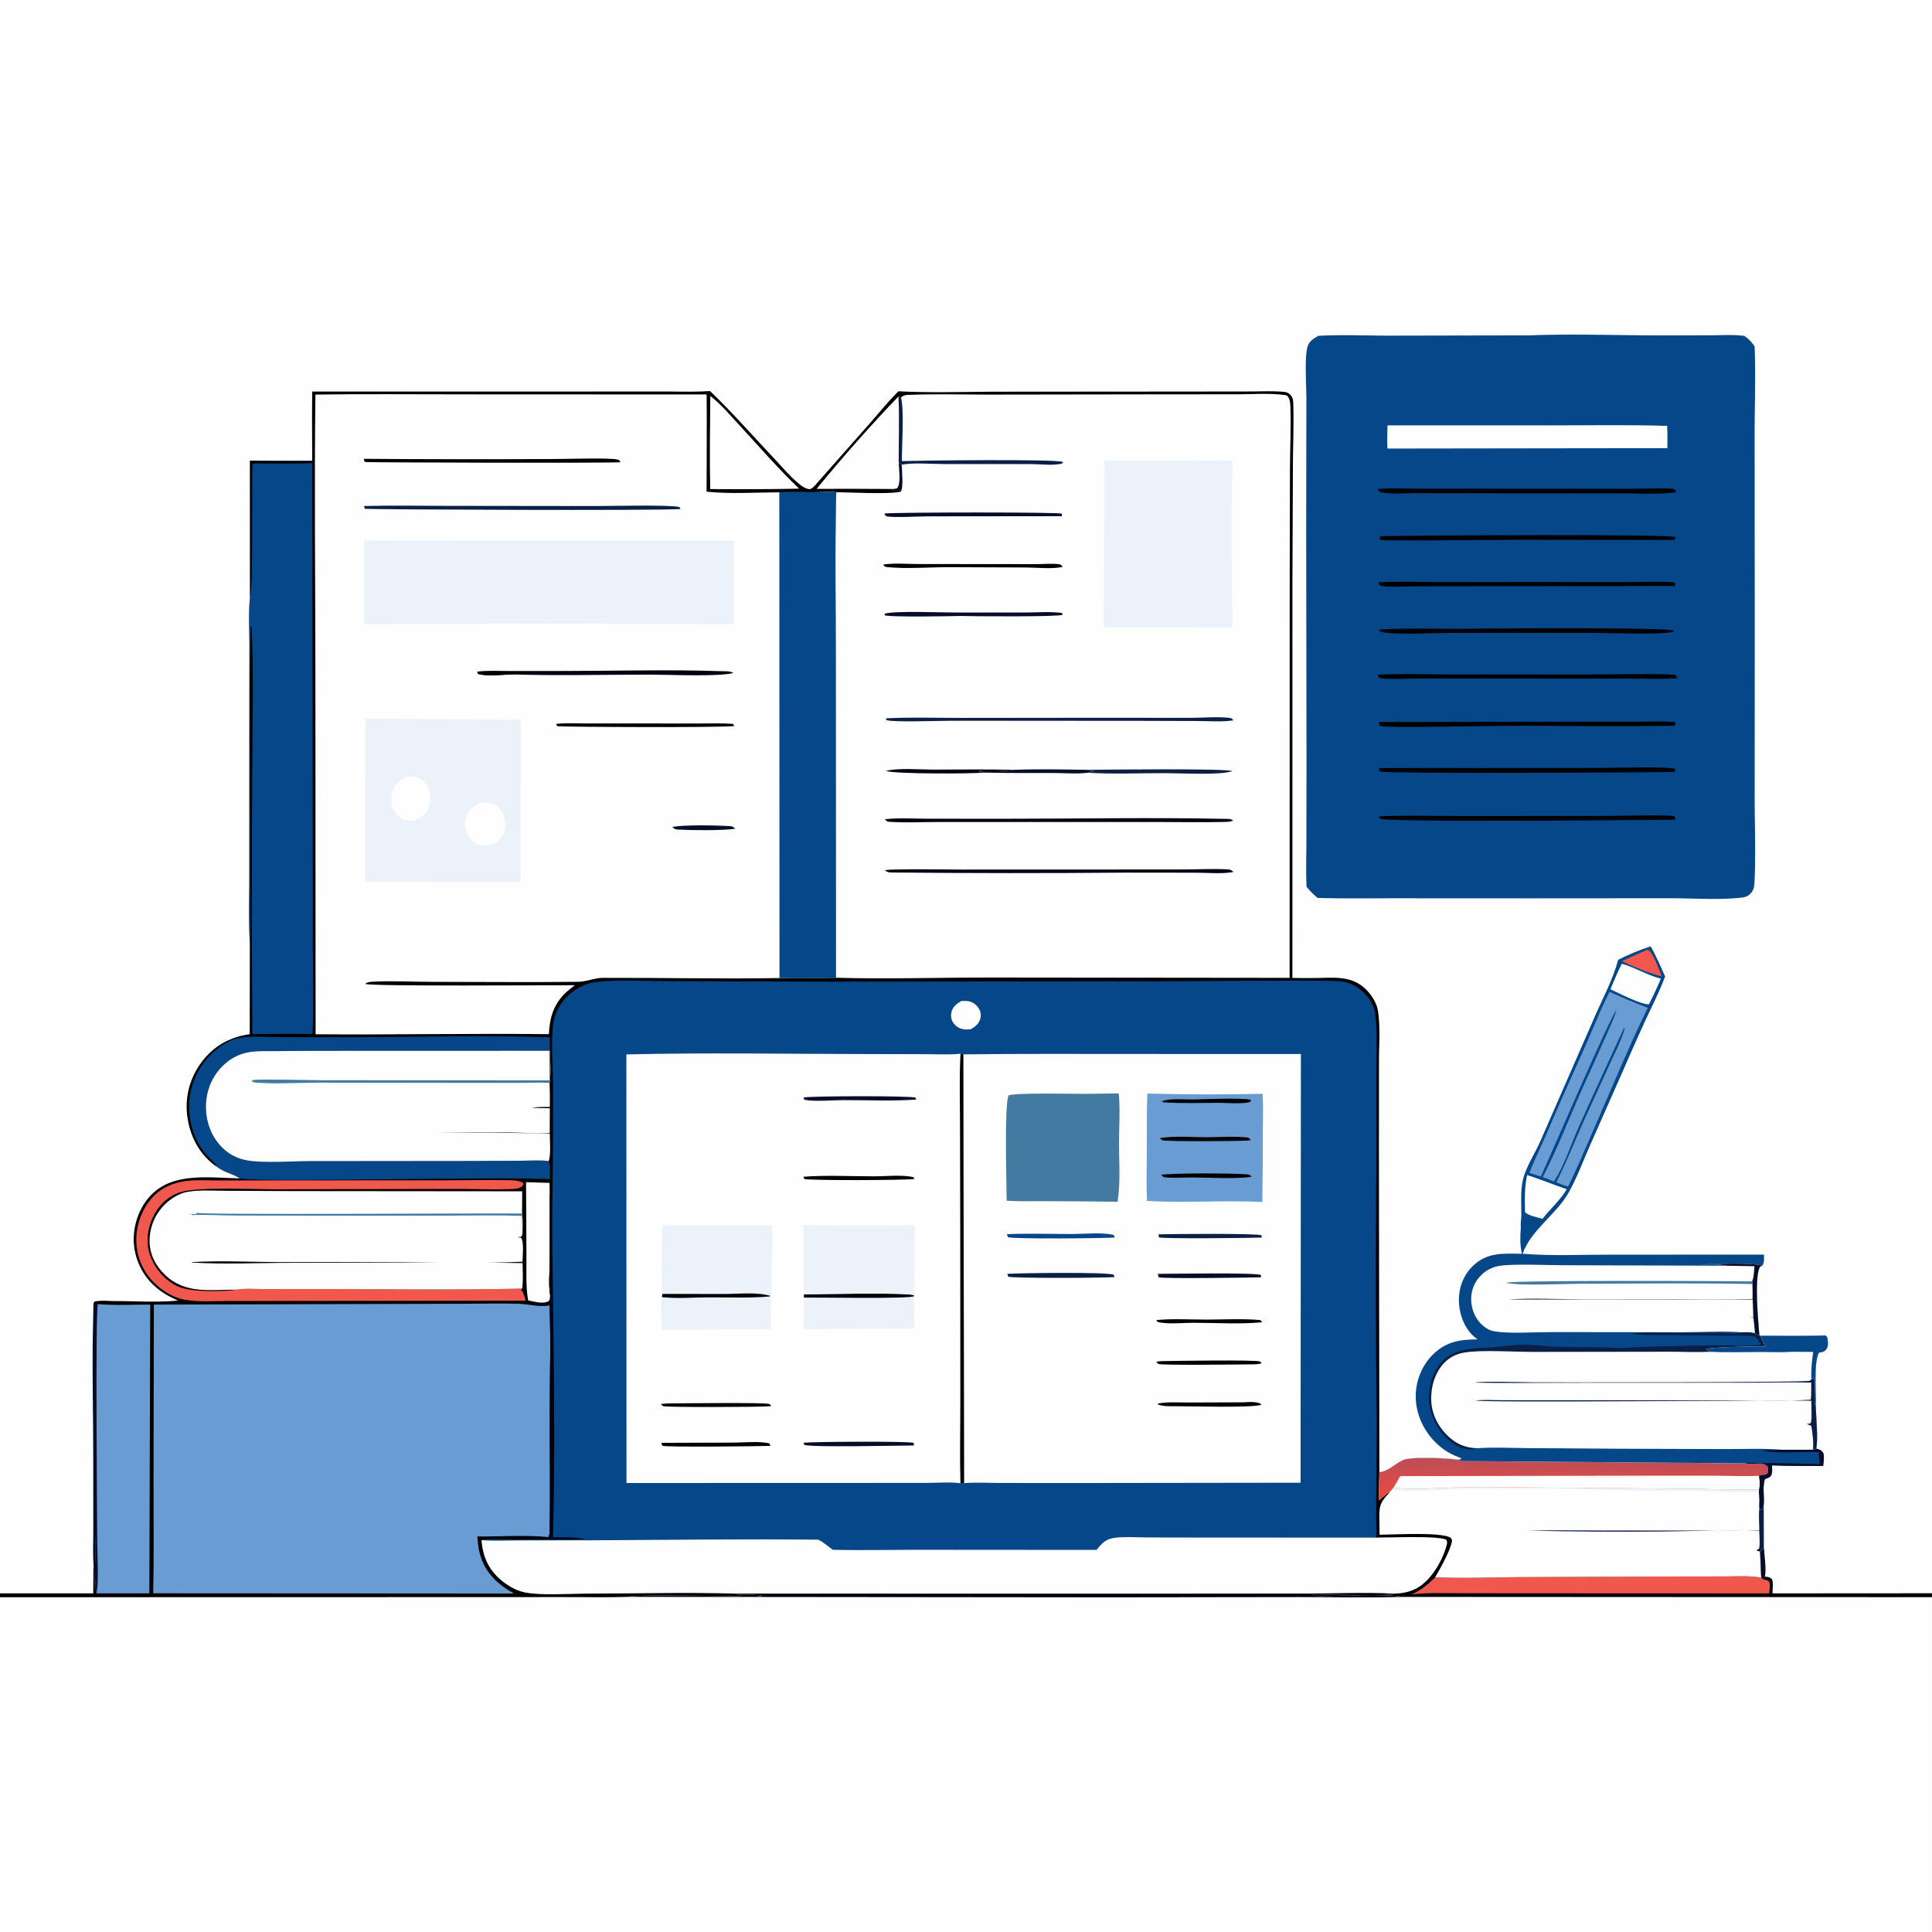 <svg xmlns="http://www.w3.org/2000/svg" width="1024" height="1024"><path fill="#000002" d="M0 0h1024v1024H0V0Z"/><path fill="#FEFEFE" d="m278.821 626.586 12.454.361.059 6.095-.001 36.021c-.008 5.401-.615 11.477.166 16.788.02 1.315.139 2.464-.49 3.668-3.028 1.881-7.746.332-11.095-.259-1.3-7.525-.834-15.868-.892-23.51l-.201-39.164Zm197.407-416.49c.54 11.729.024 23.57.123 35.318l1.58.867c.1 3.743 1.1 11-.369 14.268l-.894-.903c-1.514.049-3.203.35-4.54-.472q-19.654-.141-39.309-.068c13.484-16.486 28.663-33.679 43.409-49.01Z"/><path fill="#070C28" d="m476.351 245.414 1.58.867c.1 3.743 1.1 11-.369 14.268l-.894-.903c-1.514.049-3.203.35-4.54-.472 1.269.001 2.211.037 3.417-.423 2.09-2.922.872-9.818.806-13.337Z"/><path fill="#FEFEFE" d="M376.473 209.868c5.688 4.374 10.881 10.588 15.768 15.874 10.242 11.078 20.404 22.888 31.336 33.258q-23.566.459-47.135.215c-.403-16.417-.092-32.923.031-49.347Z"/><path fill="#F0584D" d="M760.669 835.984c14.703.694 29.684.01 44.417-.069l83.902-.348 25.36-.033c6.212-.023 12.994-.468 19.124.634l1.032.969c1.27.168 2.066.163 3.061 1.045.88 1.839.302 4.368.113 6.357l-124.749-.049-39.466-.034c-8.331-.004-16.891-.398-25.164.624 4.912-2.363 8.551-5.228 12.37-9.096ZM278.642 689.407l-125.188.121-33.043.024c-7.455.02-15.44.649-22.773-.734-6.24-1.177-11.714-4.753-16.172-9.189q-.55-.554-1.073-1.135-.523-.581-1.017-1.187-.494-.606-.957-1.236-.463-.629-.895-1.281-.431-.651-.83-1.323-.4-.672-.765-1.363-.366-.691-.697-1.399-.33-.708-.626-1.431-.296-.724-.556-1.461-.26-.737-.483-1.486-.223-.749-.41-1.508-.186-.759-.334-1.527-.149-.767-.26-1.541-.11-.773-.182-1.552-.073-.778-.106-1.559-.034-.78-.03-1.562c-.014-8.466 3.5-17.518 9.581-23.472 4.373-4.281 9.913-6.599 15.897-7.514 6.199-.948 13.12-.386 19.407-.412l38.673-.072 77.082-.007c12.62-.006 25.298-.33 37.91-.066 2.095.044 3.945.325 5.912 1.052l.673.738c-.278 1.163-.373 1.389-1.512 2.019-1.441.797-3.781.833-5.381.891-10.249.368-20.719-.182-31.003-.097l-95.484.208c-10.501-.027-39.859-1.423-48.83 1.664-6.601 2.271-11.498 7.29-14.346 13.59-2.895 6.405-3.575 13.691-1.037 20.332 2.648 6.929 8.11 13.24 15.021 16.127 6.867 2.867 23.445 2.635 30.862 1.472 4.487-.766 9.949-.274 14.511-.276l28.709-.029c35.912.035 71.963.556 107.861-.226l-.763.708.674.372c.884 1.773 1.51 3.401 1.98 5.327Z"/><path fill="#064789" d="M114.833 618.309c-.545-1.788-3.011-3.613-4.346-5.015-7.293-7.655-10.514-17.929-10.217-28.428.288-10.202 5.207-20.197 12.67-27.118 3.581-3.32 9.093-6.848 13.975-7.641 7.121-1.157 14.808-.46 22.015-.399l32.381.049c36.6-.019 73.467-1.189 110.034.038l.143 7.18-.42-.048-110.289.036q-16.906-.035-33.812.144c-4.871.072-10.146-.236-14.935.556-5.428.898-10.215 3.503-14.091 7.372-5.832 5.821-8.793 13.492-8.787 21.673.005 7.895 2.827 15.709 8.439 21.348q.664.68 1.38 1.305.716.625 1.478 1.193.762.567 1.567 1.073.804.506 1.646.947.842.441 1.715.815.874.374 1.774.679.901.304 1.822.537.921.233 1.858.393c8.993 1.623 23.569.423 33.064.426l86.261-.086 26.322-.134c4.683-.022 9.796-.437 14.417.193.031.201.051.404.093.602.049.231.124.455.181.684.599 2.421.238 5.829.241 8.366-17.547-1.658-160.172 1.826-164.326-.506-3.936-2.498-8.448-3.176-12.253-6.234Z"/><path fill="#689CD3" d="M49.562 691.015c.777.005 1.617-.118 2.337.195 9.13.75 18.558.271 27.727.238l-.47 153.072-27.985-.013c-1.014-4.54-.245-23.332-.45-29.672-.886 9.197.852 18.91-.57 28.01-.042-4.413.34-9.31-.588-13.627-.456-6.025-.122-12.318-.13-18.377l-.035-35.717c-.024-27.964-.764-56.165.163-84.109Z"/><path fill="#070C28" d="M49.562 691.015c.777.005 1.617-.118 2.337.195-1.425 4.028-.391 112.129-.376 125.941.006 6.196.92 21.97-.352 27.356-1.014-4.54-.245-23.332-.45-29.672-.886 9.197.852 18.91-.57 28.01-.042-4.413.34-9.31-.588-13.627-.456-6.025-.122-12.318-.13-18.377l-.035-35.717c-.024-27.964-.764-56.165.163-84.109Z"/><path fill="#064789" d="M133.85 245.639c10.536-.025 21.117.157 31.647-.143l.215 172.751.086 82.886c-.006 15.583.51 31.339-.153 46.898q-15.951-.094-31.902.048-.474-68.865-.063-137.729c.067-26.015.886-52.344-.352-78.316l-.928-.161c.338-.9.082-.653.465-.961-.79 39.526-.262 79.159-.27 118.697l.042 32.475c.007 5.785.373 11.866-.224 17.603-.82-11.976-.295-24.381-.315-36.405l.026-69.143.045-51.223c.012-8.534-.594-17.606.293-26.069 1.967-4.846.763-61.778 1.388-71.208Z"/><path fill="#FEFEFE" d="M125.67 683.531c-13.657-.018-27.377 2.597-38.178-7.787-4.927-4.737-8.152-10.755-8.21-17.715q-.008-.685.018-1.37.026-.684.087-1.367.06-.682.155-1.36.095-.679.224-1.352.13-.673.292-1.338.163-.665.359-1.322.196-.656.425-1.302.229-.646.49-1.279.261-.633.554-1.253.293-.619.617-1.223.323-.604.677-1.191.353-.586.736-1.155.383-.568.794-1.116.41-.548.849-1.075.438-.527.901-1.031.464-.504.953-.984c3.11-3.042 7.41-5.773 11.743-6.566 6.496-1.19 13.852-.615 20.463-.596l35.717.152 121.429.108q.027 5.904-.084 11.807c.487 2.922.442 5.854.23 8.8-.036 1.444.214 2.343-.674 3.535l-1.988.184 1.986.342c1.581 2.458.746 9.537.7 12.653-21.277 1.028-42.81.35-64.112.187l-65.779.01c-15.312-.071-30.993-.889-46.258.067l.816-.073.167.258c17.297 1.037 35.142.134 52.493.143 40.885.022 81.854-.507 122.731.126.025 4.445.369 9.152-.242 13.552-35.898.782-71.949.261-107.861.226l-28.709.029c-4.562.002-10.024-.49-14.511.276Z"/><path fill="#427AA1" d="M276.636 644.427c-12.661-.436-25.392-.172-38.059-.14l-59.101.051-54.142-.093c-7.606-.018-15.469-.534-23.031-.228-.189.008-.377.024-.565.036l-.311-.599-.899.245.007-.379c1.124.259 2.275.224 3.424.26l.288-.767c2.426 1.193 152.855.147 172.434.403.487 2.922.442 5.854.23 8.8-.241-2.498-.197-5.077-.275-7.589Z"/><path fill="#FEFEFE" d="M290.897 615.397c-4.621-.63-9.734-.215-14.417-.193l-26.322.134-86.261.086c-9.495-.003-24.071 1.197-33.064-.426q-.937-.16-1.858-.393t-1.822-.537q-.9-.305-1.774-.679-.873-.374-1.715-.815-.842-.441-1.646-.947-.805-.506-1.567-1.073-.762-.568-1.478-1.193-.716-.625-1.38-1.305c-5.612-5.639-8.434-13.453-8.439-21.348-.006-8.181 2.955-15.852 8.787-21.673 3.876-3.869 8.663-6.474 14.091-7.372 4.789-.792 10.064-.484 14.935-.556q16.906-.179 33.812-.144l110.289-.036.42.048c.07 5.477.658 11.597-.194 17.003q.227 6.364.135 12.731c-3.24.014-6.484-.06-9.698.418q4.842.227 9.689.265l-.055 13.152c-7.137.312-14.231-.218-21.365-.299q-19.376-.098-38.752.033c20.009.094 40.156.048 60.148.55.016 4.557.655 10.166-.499 14.569Z"/><path fill="#427AA1" d="m291.068 556.927.42.048c.07 5.477.658 11.597-.194 17.003-4.421-.341-9.064-.047-13.504-.04l-25.256.003-84.184-.113c-8.109-.028-28.025 1.001-34.52-.35l-.289-.575c.174-.141.305-.362.52-.422 2.399-.672 31.454.055 35.993.063l121.198.05-.184-15.667Z"/><path fill="#FEFEFE" d="M731.091 780.291c4.622-.441 8.511-4.651 12.652-6.503 4.045-1.808 24.117-1.005 29.1-.084 1.539.991 4.142.677 5.924.708l146.387 1.17c.261.051.522.106.784.151 3.511.599 8.587-1.379 11.042 1.59.268 1.457.262 2.226-.092 3.664-1.493 1.276-2.782.41-4.507 1.164.318 2.509.518 4.724.083 7.246l-.204 1.25c.461 2.82.299 5.694.265 8.543.48.365.988.695 1.485 1.035.429-1.025.605-1.946.816-3.027l.114 23.224-2.064 2.04.596 13.706c-6.13-1.102-12.912-.657-19.124-.634l-25.36.033-83.902.348c-14.733.079-29.714.763-44.417.069 2.393-4.052 8.402-14.796 8.871-19.123.116-1.067-.195-1.113-.792-1.93-5.57-3.018-30.116-1.521-37.558-1.488q.009-3.506-.097-7.01c-.155-7.482-.11-9.645 5.18-15.163l-.373-.272q-2.514 2.076-4.997 4.189-.081-7.45.188-14.896Z"/><path fill="#0B1F46" d="M932.525 799.19c.48.365.988.695 1.485 1.035.429-1.025.605-1.946.816-3.027l.114 23.224-2.064 2.04c-.757-.535-1.242-.156-1.939-.768l1.475-.945c.472-2.926.1-6.364.037-9.35-16.733-.646-33.767.144-50.52.316q-36.141.352-72.274-.47c13.943-.318 27.947-.052 41.897-.05h80.904c.047-3.972-.461-8.067.069-12.005Z"/><path fill="#EBF2FA" d="M738.63 788.399c9.908 1.372 20.81.361 30.794.033q14.133-.429 28.271-.174l94.853.782c13.351.077 26.555.723 39.916.357l-.204 1.25c-11.736.65-23.073-.359-34.76-.535-10.231-.154-20.468.004-30.698-.163-15.202-.248-30.386-.883-45.593-.937-15.036-.055-30.192-.35-45.216.095-12.581.372-25.886 1.901-38.421.527l1.058-1.235Z"/><defs><linearGradient id="a" x1="833.674" x2="833.789" y1="793.623" y2="774.923" gradientUnits="userSpaceOnUse"><stop offset="0" stop-color="#ED4840"/><stop offset="1" stop-color="#BF4E55"/></linearGradient></defs><path fill="url(#a)" d="M731.091 780.291c4.622-.441 8.511-4.651 12.652-6.503 4.045-1.808 24.117-1.005 29.1-.084 1.539.991 4.142.677 5.924.708l146.387 1.17c.261.051.522.106.784.151 3.511.599 8.587-1.379 11.042 1.59.268 1.457.262 2.226-.092 3.664-1.493 1.276-2.782.41-4.507 1.164.318 2.509.518 4.724.083 7.246-13.361.366-26.565-.28-39.916-.357l-94.853-.782q-14.138-.256-28.271.174c-9.984.328-20.886 1.339-30.794-.033l-1.058 1.235-1.299 1.636-.373-.272q-2.514 2.076-4.997 4.189-.081-7.45.188-14.896Z"/><path fill="#FEFEFE" d="m742.184 782.371 133.292-.237 35.558.027c7.062.041 14.302.438 21.347-.01.318 2.509.518 4.724.083 7.246-13.361.366-26.565-.28-39.916-.357l-94.853-.782q-14.138-.256-28.271.174c-9.984.328-20.886 1.339-30.794-.033l3.554-6.028Z"/><path fill="#689CD3" d="m81.547 691.462 166.971-.461c8.791-.013 17.635-.244 26.42.026 5.309.163 11.124 1.928 16.314.853.805 18.276.146 36.835.112 55.139-.04 21.822.411 43.787-.12 65.588-.02.832-.172 1.368-.55 2.103-11.197-1.204-26.072-.29-37.724-.329.294 3.093.529 6.228 1.36 9.231 2.765 9.987 9.307 16.024 18.049 20.99l-191.175-.109c.402-19.532.168-39.106.178-58.644l.165-94.387Z"/><path fill="#FEFEFE" d="M477.542 210.624c1.545-1.237 2.396-1.273 4.356-1.348 14.287-.551 28.763-.12 43.072-.137l82.183-.122 48.822-.043c7.919 0 16.493-.658 24.352.32.9.112 1.864.171 2.386.982 1.128 1.751 1.186 4.073 1.246 6.101.317 10.678-.2 21.511-.26 32.204l-.138 63.315-.041 206.387-158.441-.172c-27.264-.022-54.756.897-81.993.116l-.091-164.148c.021-31.028-.571-62.192.212-93.205 7.151.065 28.651 1.234 34.355-.325 1.469-3.268.469-10.525.369-14.268l-1.58-.867c-.099-11.748.417-23.589-.123-35.318l1.314.528Z"/><path fill="#070C28" d="M537.551 408.025c12.9-.469 25.958-.215 38.867.007.137.049.274.102.413.146 3.293 1.046 7.453.59 10.906.553-3.476.004-7.773-.489-10.995.839-5.917.738-12.647.137-18.653.126-12.259-.023-24.549.118-36.804-.205-.672-.596-1.46-.464-2.335-.559l-.066-.422c2.889.604 15.989.205 18.667-.485Z"/><path fill="#000211" d="M521.285 409.491c-5.934.667-47.348.796-51.658-.881 6.186-1.719 18.188-.698 24.917-.706 14.324-.018 28.687-.233 43.007.121-2.678.69-15.778 1.089-18.667.485l.066.422c.875.095 1.663-.037 2.335.559Z"/><path fill="#0B1F46" d="M576.418 408.032c8.059-.09 74.218-.886 76.764.709-2.46.713-4.997.982-7.547 1.134-9.598.572-19.709-.085-29.358-.088-13.077-.004-26.501.597-39.535-.217 3.222-1.328 7.519-.835 10.995-.839-3.453.037-7.613.493-10.906-.553-.139-.044-.276-.097-.413-.146Z"/><path fill="#070C28" d="M468.762 272.151c9.283-.693 92.216-.727 93.96.088l.162 1.351-71.348.08c-3.588.006-19.145.805-21.691-.054-.743-.25-.771-.809-1.083-1.465Z"/><path fill="#000002" d="M468.106 299.24c5.899-.926 12.687-.298 18.691-.295l38.822.037 23.915.02c3.748-.01 7.956-.429 11.661.028 1.272.156 1.283.44 2.042 1.416-5.676 1.288-13.5.355-19.392.331l-40.362-.167c-10.439-.024-23.193 1.001-33.292-.034-1.332-.136-1.226-.276-2.085-1.336Z"/><path fill="#070C28" d="m506.193 324.642 37.316.001c6.348-.013 13.077-.608 19.352.243l.311.951c-1.33 1.18-49.093.843-54.142.633-4.701.13-38.387.774-40.271-.442l.34-.838c6.538-1.534 28.923-.532 37.094-.548Z"/><path fill="#0B1F46" d="m476.228 210.096 1.314.528c1.806 7.218.406 25.239.496 33.764 8.704-.291 82.13-1.203 85.355.481l-.35.745c-4.452 1.328-11.765.362-16.481.355l-46.584-.025c-6.97.002-15.242-.828-22.047.337l-1.58-.867c-.099-11.748.417-23.589-.123-35.318Zm-6.69 170.633c13.407-.682 27.038-.206 40.474-.224l74.328-.077 46.568.043c6.563.01 14.012-.723 20.46-.01 1.452.161 1.489.235 2.324 1.345-5.937.911-12.662.364-18.672.341l-35.484-.107-95.787-.025c-6.416.001-29.808.89-33.878-.325l-.333-.961Z"/><path fill="#000211" d="M468.99 461.259c1.755-.329 3.51-.344 5.291-.39 12.053-.313 24.17.008 36.233.027l66.565-.016 50.31-.041c7.458-.003 15.225-.488 22.65-.067 1.731.098 2.43.129 3.701 1.331-.685.18-.664.193-1.495.302-5.733.756-12.34.162-18.148.142l-37.187-.043q-61.718.533-123.435-.06c-1.889-.036-3.026.044-4.485-1.185Zm.018-27.02c.284-.036.568-.08.853-.11 6.995-.726 14.472-.195 21.517-.191l41.539.016c38.715.007 77.567-.75 116.269.061 1.515.032 3.2-.125 4.432.87-1.354.66-2.672.695-4.153.737-11.927.338-23.945.05-35.881.049l-68.614-.008-48.377.024c-8.03.006-16.278.411-24.28-.059-1.814-.107-2.08-.037-3.305-1.389Z"/><path fill="#EBF2FA" d="M585.41 244.101c22.59.416 45.278.04 67.874-.096-.786 29.468-.374 59.089-.083 88.567l-68.224-.071.433-88.4Z"/><path fill="#FEFEFE" d="M167.179 209.125c26.216-.372 52.469-.107 78.689-.109l128.656.056c.186 17.166-.006 34.353-.023 51.52 12.569 1.298 25.888.417 38.552.329 6.268-.178 12.539.013 18.808-.026 3.689-.024 7.692-.42 11.346-.021-.783 31.013-.191 62.177-.212 93.205l.091 164.148c-9.978.211-19.964-.099-29.937.172-31.204.508-62.438-.206-93.642-.108-4.429.014-8.644 2.04-13.109 2.093-25.908.306-51.861.019-77.773.022-10.346.002-21.057-.672-31.361-.062-1.331.079-2.678.215-3.699 1.142 2.576 1.374 98.063.674 111.083.703-1.474 1.129-2.963 2.273-4.339 3.521-6.78 6.151-9.025 13.583-9.376 22.422-41.216-.472-82.446.38-123.662.063l-.111-192.693c-.043-48.784-.594-97.598.019-146.377Z"/><path fill="#070C28" d="M356.388 438.245c6.844-1.107 22.762-.835 29.876-.415 1.71.101 2.22.168 3.397 1.427-6.6 1.015-23.283.832-30.173.434-1.63-.094-2.026-.217-3.1-1.446Z"/><path fill="#000002" d="M294.765 383.68c4.801-.539 9.871-.249 14.714-.251l26.535.011 33.803.033c6.184.009 12.475-.258 18.636.207l.767 1.112c-6.121.94-92.491.527-93.857.084l-.598-1.196ZM192.884 243.186q50.594.37 101.188.1c6.28.004 29.27-.759 33.282.278 1.086.28.963.541 1.508 1.44-11.136.54-134.806.11-135.296-.117-.6-.277-.548-1.112-.682-1.701Z"/><path fill="#000211" d="M252.934 355.978c5.449-.72 11.329-.319 16.837-.326l29.304-.024c27.613-.012 55.52-.829 83.105.113 2.016.069 4.828-.208 6.5.98-8.524 2.053-33.733.844-43.911.841-24.413-.008-49.009.632-73.401-.102-5.186.112-13.182 1.164-17.995-.284l-.439-1.198Z"/><path fill="#000002" d="M271.368 357.46c-5.186.112-13.182 1.164-17.995-.284l-.439-1.198c8.102.721 16.494.304 24.636.289-1.706.864-4.303.875-6.202 1.193Z"/><path fill="#0B1F46" d="M192.947 268.2c14.577-.4 29.231-.096 43.816-.084l78.562.101c7.501.019 40.104-.787 44.818.525l.533 1.056c-10.667.921-166.26.285-167.334-.144l-.395-1.454Z"/><path fill="#EBF2FA" d="m193.643 380.951 82.388.49-.102 86.094-82.437-.097.151-86.487Z"/><path fill="#FEFEFE" d="M216.633 411.622c1.779.011 3.646.044 5.282.819q.5.24.972.531.473.29.912.628.44.338.842.72.403.381.763.803.361.421.676.877.315.456.582.943.266.486.48.998.215.511.375 1.042.197.638.331 1.292.134.655.203 1.319.069.664.073 1.332.003.668-.059 1.333-.062.664-.189 1.32-.126.656-.317 1.296t-.443 1.258q-.252.618-.564 1.209c-1.787 3.333-4.137 4.652-7.661 5.678-1.863-.012-3.604-.004-5.311-.857q-.497-.253-.965-.555-.469-.302-.905-.649-.437-.348-.836-.737-.399-.389-.757-.816-.359-.428-.672-.888-.314-.461-.58-.951-.266-.49-.481-1.005-.216-.514-.379-1.047-.198-.623-.333-1.262-.136-.639-.208-1.288-.072-.649-.08-1.302-.009-.653.047-1.304t.176-1.293q.119-.642.301-1.27.181-.627.424-1.234.242-.606.543-1.186c1.764-3.34 4.233-4.747 7.758-5.754Zm37.918 13.976c2.289-.26 4.81-.511 6.939.53 2.69 1.315 4.668 3.76 5.604 6.582 1.074 3.243.918 6.981-.71 10.014-1.553 2.893-3.731 4.291-6.781 5.28-1.922.046-3.858-.033-5.781-.06-2.57-1.468-4.569-2.993-5.96-5.681-1.539-2.976-1.841-6.464-.638-9.611 1.395-3.651 3.911-5.45 7.327-7.054Z"/><path fill="#064789" d="M413.053 260.921c6.268-.178 12.539.013 18.808-.026 3.689-.024 7.692-.42 11.346-.021-.783 31.013-.191 62.177-.212 93.205l.091 164.148c-9.978.211-19.964-.099-29.937.172l-.096-257.478Z"/><path fill="#EBF2FA" d="M193.048 286.303c24.832.658 49.79.121 74.632.089l121.378.104q-.209 22.204-.181 44.409-97.925-.684-195.85-.016l.021-44.586Z"/><path fill="#064789" d="M292.866 631.947q.359-28.666.259-57.334c-.05-9.141-1.321-25.672.404-33.964 1.001-4.813 3.824-9.274 7.315-12.676 4.139-4.032 9.309-6.833 15.09-7.512 12.288-1.442 26.674-.427 39.232-.41l83.168.247 179.71-.214c29.799-.017 59.742-.705 89.521-.171 6.806.122 11.714 2.378 16.366 7.364 2.272 2.434 4.492 6.418 4.91 9.728 1.261 9.978.605 20.824.605 30.9l.008 51.608q-.554 67.273.233 134.544c.041 20.092-.572 40.192-.149 60.283l-.553.641c8.092.043 31.226-1.15 37.541 1.011.656 1.23.509 1.93.144 3.27-2.225 8.152-8.376 18.688-15.981 22.635-4.027 2.09-7.868 2.662-12.327 2.795-14.39-.751-29.228-.083-43.653-.076l-85.802.065-218.764-.029c-26.376-.8-53.006-.03-79.407-.001-9.349.011-24.067 1.103-32.733-.697-4.529-.94-9.142-3.639-12.631-6.65-6.549-5.653-9.505-12.453-10.138-20.999 4.414-.805 9.561-.345 14.073-.334q12.198.089 24.395-.028c-.942-.62-1.946-.881-3.008-1.233.378-.735.53-1.271.55-2.103.531-21.801.08-43.766.12-65.588.034-18.304.693-36.863-.112-55.139-1.061-.724-6.621-.738-8.293-1.019l.579.434.201-.623c2.164.244 5.09.83 7.204.385.935-.196.776-.294 1.26-1.03.153-1.752.166-2.625-.704-4.176-.781-5.311-.174-11.387-.166-16.788l.001-36.021 1.532-1.095Z"/><path fill="#FEFEFE" d="M509.48 530.579c1.272-.058 2.578-.113 3.841.086 2.222.349 4.254 1.908 5.432 3.79 1.055 1.685 1.354 3.589.824 5.512-.736 2.67-2.659 4.169-4.937 5.516-1.312.132-2.619.252-3.932.05q-.416-.064-.824-.17-.407-.107-.801-.255-.394-.149-.77-.337-.377-.189-.732-.415-.355-.227-.684-.489-.329-.263-.63-.558-.3-.295-.568-.62-.268-.324-.501-.675c-1.069-1.6-1.37-3.563-.939-5.427.686-2.974 2.698-4.557 5.221-6.008Z"/><path fill="#000211" d="m291.334 633.042 1.532-1.095c-.47 23.423.17 46.737.451 70.145.449 37.313.737 75.394-.202 112.678 5.68.117 11.776-.178 17.346.998-5.583.129-11.175.333-16.759.175-.942-.62-1.946-.881-3.008-1.233.378-.735.53-1.271.55-2.103.531-21.801.08-43.766.12-65.588.034-18.304.693-36.863-.112-55.139-1.061-.724-6.621-.738-8.293-1.019l.579.434.201-.623c2.164.244 5.09.83 7.204.385.935-.196.776-.294 1.26-1.03.153-1.752.166-2.625-.704-4.176-.781-5.311-.174-11.387-.166-16.788l.001-36.021Z"/><path fill="#FEFEFE" d="M581.2 821.479q1.31-1.725 2.852-3.247c2.106-2.052 4.385-2.875 7.264-3.223 4.631-.561 9.569-.197 14.244-.168q12.898.109 25.796.087l97.629.053c8.092.043 31.226-1.15 37.541 1.011.656 1.23.509 1.93.144 3.27-2.225 8.152-8.376 18.688-15.981 22.635-4.027 2.09-7.868 2.662-12.327 2.795-14.39-.751-29.228-.083-43.653-.076l-85.802.065-218.764-.029c-26.376-.8-53.006-.03-79.407-.001-9.349.011-24.067 1.103-32.733-.697-4.529-.94-9.142-3.639-12.631-6.65-6.549-5.653-9.505-12.453-10.138-20.999 6.668.555 13.668.155 20.369.152l37.284-.056c40.275-.218 80.657-.764 120.924-.337 2.715 1.47 5.103 3.466 7.539 5.346 15.141.381 30.39.006 45.539.003l94.311.066Zm-70.62-262.632c29.543-.404 59.11-.208 88.656-.226l90.263.032-.165 227.219-121.418.162-37.453-.036c-6.416-.01-13.116-.419-19.492.107l-.391-227.258Z"/><path fill="#000002" d="M612.885 699.66c8.618-.836 17.754-.252 26.425-.254 9.38-.001 19.17-.576 28.504.242.991.663.699.23 1.013 1.198-11.748 1.075-24.215.28-36.047.257-5.724-.011-12.806.803-18.358-.236-1.126-.211-.933-.331-1.537-1.207Zm-.076 22.069c.973-.147 1.957-.278 2.941-.302 5.001-.123 50.285-.772 52.027.19.376.208.621.594.931.891-1.799.71-3.943.607-5.861.628-5.264.057-47.506.565-48.826-.218-.487-.288-.808-.793-1.212-1.189Z"/><path fill="#0B1F46" d="M614.015 654.215c6.037-.177 52.721-.625 54.603.543l.145 1.181c-5.678.228-53.098.735-54.536-.121l-.212-1.603Z"/><path fill="#070C28" d="M613.687 675.166c6.298-.003 52.735-.785 54.646.649l.03 1.188c-6.752.16-51.403.823-54.29-.014l-.386-1.823Z"/><path fill="#000002" d="M658.862 743.255c2.072-.056 4.537-.329 6.578-.009 1.193.187 2.428.332 3.18 1.292-4.257 1.729-38.163.779-45.37.782l-2.258.009c-2.587.026-4.614-.055-7.122-.842l-.166-.584c5.191-.983 11.224-.527 16.522-.551l28.636-.097Z"/><path fill="#064789" d="M533.671 654.139c11.412-.487 22.991-.088 34.424-.086 6.796.001 15.521-.988 22.133.448l.667 1.41c-6.568.454-52.778.865-56.649-.147l-.575-1.625Z"/><path fill="#0B1F46" d="M533.91 675.161c7.247-.436 52.039-1.034 56.283.424l.609 1.275c-5.364.517-54.118.726-56.462-.208l-.43-1.491Z"/><path fill="#427AA1" d="m575.746 579.764 17.226-.23c.78 8.487.166 17.53.138 26.073-.033 10.116.874 21.385-.786 31.334q-20.786-.281-41.574-.293c-5.732.029-11.466.133-17.188-.243-.045-9.687-1.286-48.759.894-55.731 2.517-1.66 35.315-.852 41.29-.91Z"/><path fill="#689CD3" d="M608.094 579.596q30.577.831 61.158.151c.388 7.204.065 14.574.043 21.793q.049 17.768-.239 35.533c-20.337-.99-40.807.574-61.114-.532-.415-8.498-.153-17.079-.119-25.588.042-10.444-.076-20.919.271-31.357Z"/><path fill="#000002" d="M615.48 622.709c5.424-1.062 38.478-.914 45.353-.277 1.506.139 1.582.172 2.524 1.268-8.168 1.344-22.977.372-31.695.373-2.118 0-13.894.467-15.124-.307-.422-.266-.706-.705-1.058-1.057Zm-.806-19.479c7.907-1.309 17.109-.452 25.153-.467 6.689-.012 13.887-.565 20.524.064 1.615.154 1.616.244 2.596 1.45-.475.098-.546.122-1.102.182-3.94.423-44.175.683-45.801-.139-.521-.263-.914-.727-1.37-1.09Zm17.168-20.48c6.881-.116 25.11-.983 31.07.122l.009.909c-2.267 1.62-13.351.746-16.671.734-9.888.028-19.914.397-29.779-.279l-.133-.551-1.405.308 1.287-.322-1.29.292c4.454-1.972 12.014-1.199 16.912-1.213Z"/><path fill="#FEFEFE" d="m509.093 558.521 1.487.326.391 227.258c-1.004.437-.926.294-1.918.043-5.552-.743-11.899-.203-17.518-.193l-35.59.033-123.9.031-.057-227.152c41.759-1.01 83.749-.245 125.535-.213l33.188.086c6.071.013 12.345.335 18.382-.219Z"/><path fill="#000002" d="M350.255 744.224c2.079-.372 4.065-.392 6.169-.4 5.521-.021 49.738-.565 51.356.342.41.23.668.663 1.002.995-.747.137-.643.139-1.316.197-5.076.438-54.738.584-55.929-.053-.493-.264-.855-.721-1.282-1.081Zm75.563-120.528c12.206-.918 24.928-.222 37.188-.211 6.353.006 14.023-.865 20.189.229 1.167.207.919.242 1.526 1.138-5.224.765-54.495.891-58.401.052l-.502-1.208Z"/><path fill="#070C28" d="M425.892 764.665c5.728-.53 55.068-.895 58.354.094l.173 1.368c-7.521.047-54.31 1.08-58.081-.297l-.446-1.165Zm-.032-182.973c4.189-.817 55.541-.971 59.284.045l.475 1.057c-12.803.904-26.044.254-38.902.292-5.544.016-15.372.9-20.384-.197l-.473-1.197Z"/><path fill="#000002" d="m350.625 764.731 38.287-.125c5.912-.018 13.088-.835 18.823.375l.654 1.356c-6.111.239-55.607.757-57.13-.034-.614-.319-.513-.958-.634-1.572Zm158.468-206.21 1.487.326.391 227.258c-1.004.437-.926.294-1.918.043-.397-14.713-.044-29.526-.051-44.252l-.04-86.162-.139-60.464c-.031-12.209-.386-24.561.27-36.749Z"/><path fill="#EBF2FA" d="M426.09 686.033c7.806-.086 54.645-1.071 58.277.462l.05.536q.218 8.587.125 17.176l-58.523.306.033-16.785.038-1.695Z"/><path fill="#000002" d="M426.09 686.033c7.806-.086 54.645-1.071 58.277.462l.05.536c-2.862 1.465-51.063.598-58.365.697l.038-1.695Z"/><path fill="#EBF2FA" d="M425.821 649.239c19.649.532 39.362.225 59.02.227-.135 12.265.214 24.803-.474 37.029-3.632-1.533-50.471-.548-58.277-.462-.237-12.243-.419-24.551-.269-36.794Zm-74.831.221 58.321-.058c.188 18.398-.808 36.772-.72 55.147q-28.949-.089-57.894.368c-.064-5.434-.882-12.114.159-17.416l.172-1.703c-.709-12.002-.002-24.299-.038-36.338Z"/><path fill="#000002" d="m351.028 685.798 32.936.037c7.729.006 16.824-1.121 24.263.97l-.204.338c-10.774.957-21.877.426-32.703.481-7.92.04-16.62.761-24.464-.123l.172-1.703Z"/><path fill="#FEFEFE" d="m390.143 844.652 218.764.029 85.802-.065c14.425-.007 29.263-.675 43.653.076-.127.083-.243.184-.38.249-2.337 1.112-29.76.265-34.752.283-2.384.008-5.366-.448-7.648.154l.032.43c9.507.542 40.95-1.344 47.186.583l281.2.145V1024H0V846.565l207.166-.044 89.668-.031c12.07-.062 24.253.282 36.307-.126 1.779-1.303 49.388-.405 54.803-.362 4.428.034 12.365.861 16.361-.332-3.762-.476-7.534-.443-11.321-.462-.525-.003-1.509.075-1.973-.071-.316-.099-.579-.323-.868-.485Z"/><path fill="#000211" d="m390.143 844.652 218.764.029 85.802-.065c14.425-.007 29.263-.675 43.653.076-.127.083-.243.184-.38.249-2.337 1.112-29.76.265-34.752.283-2.384.008-5.366-.448-7.648.154l.032.43c9.507.542 40.95-1.344 47.186.583-17.943.566-36.065.087-54.028.098l-99.007.133-256.624-.258c1.779-1.303 49.388-.405 54.803-.362 4.428.034 12.365.861 16.361-.332-3.762-.476-7.534-.443-11.321-.462-.525-.003-1.509.075-1.973-.071-.316-.099-.579-.323-.868-.485Z"/><path fill="#FEFEFE" d="M0 0h1024v844.462l-84.55.054c-.053-2.473.609-5.028-.206-7.408-1.236-1.295-2.033-1.185-3.761-1.509l-.979 1.538-1.032-.969-.596-13.706 2.064-2.04-.114-23.224c-.211 1.081-.387 2.002-.816 3.027-.497-.34-1.005-.67-1.485-1.035.034-2.849.196-5.723-.265-8.543l.204-1.25c.435-2.522.235-4.737-.083-7.246 1.725-.754 3.014.112 4.507-1.164.354-1.438.36-2.207.092-3.664-2.455-2.969-7.531-.991-11.042-1.59-.262-.045-.523-.1-.784-.151l-146.387-1.17c-1.782-.031-4.385.283-5.924-.708-4.983-.921-25.055-1.724-29.1.084-4.141 1.852-8.03 6.062-12.652 6.503l-.231-169.069.023-49.133c.002-8.484.762-17.808-.505-26.162-.636-4.194-3.273-8.369-6.224-11.352-7.198-7.275-15.904-6.404-25.259-6.242q-6.949.133-13.897-.029l.012-209.688.269-62.87c.07-10.695.513-21.508.176-32.185-.044-1.386-.273-2.648-1.123-3.797a5.5 5.5 0 0 0-.635-.695c-1.17-1.11-2.307-1.304-3.863-1.429-5.911-.474-12.059-.156-17.994-.15l-32.921.04-98.835.074c-17.864.007-36.027.697-53.86-.222-5.372 5.31-10.221 11.326-15.207 17.003L433.36 255.68c-1.043 1.164-2.871 3.743-4.552 3.553-2.243-.254-4.531-2.091-6.172-3.504-4.673-4.027-8.888-9.109-13.131-13.602-10.988-11.635-21.645-23.825-33.213-34.883-8.331.597-16.906.245-25.262.252l-45.599.024-139.936.001c-.202 12.216-.039 24.46-.025 36.679q-16.515.052-33.03-.062l.022 72.709c-.887 8.463-.281 17.535-.293 26.069l-.045 51.223-.026 69.143c.02 12.024-.505 24.429.315 36.405l-.054 48.45c-10.633 1.565-19.177 6.277-25.636 15.018q-.594.791-1.146 1.611-.553.82-1.063 1.667-.51.847-.977 1.718-.467.872-.888 1.767-.422.894-.798 1.809-.376.914-.705 1.847-.329.932-.61 1.88-.281.948-.513 1.909-.233.961-.416 1.933-.184.972-.318 1.951-.134.98-.218 1.965-.084.986-.117 1.974-.034.988-.018 1.977.017.988.083 1.975.067.986.183 1.968.117.982.283 1.957c1.565 9.724 6.402 18.789 14.455 24.645.29.211.589.41.893.601 3.805 3.058 8.317 3.736 12.253 6.234-15.525-.188-34.81-3.434-46.806 8.64-6.197 6.238-9.518 15.486-9.401 24.217q.018.829.078 1.655.059.827.158 1.65.1.823.24 1.64.14.816.32 1.626.18.809.398 1.608.22.799.478 1.587.258.787.554 1.561.297.774.63 1.533.335.758.706 1.5.37.741.777 1.463.407.722.849 1.423.442.702.917 1.38.476.679.984 1.334t1.048 1.284q.54.629 1.11 1.23.57.602 1.169 1.175c3.838 3.647 8.128 6.124 12.96 8.199l-.322.158-.669-.25.74.198c-10.6 1.041-22.282.244-32.976.247-3.373.001-7.856-.515-11.088.323l-.378 1.091c-.928 27.944-.188 56.145-.164 84.109l.035 35.717c.008 6.059-.326 12.352.13 18.377q-.119 7.654-.127 15.31L0 844.502V0Z"/><path fill="#070C28" d="m932.876 822.462 2.064-2.04c.241 4.619 1.291 10.664.543 15.177l-.979 1.538-1.032-.969-.596-13.706Z"/><path fill="#064789" d="M857.685 508.683q8.327-4.2 17.188-7.107c2.968 5.12 5.267 10.591 7.682 15.986-3.118 8.317-7.204 16.278-10.958 24.322q-5.557 12.13-10.825 24.388l-18.37 41.584c-3.496 7.948-6.646 16.509-10.887 24.08-6.611 11.798-19.849 19.687-24.523 32.574 15.327 1.243 31.179.47 46.578.491l81.379-.038c-.016 1.979.312 4.319-.963 5.941-.903.358-1.068.182-1.469 1.144-2.659 6.372-.645 27.907-.034 35.551l.271.368c11.576.032 23.21.205 34.78-.141 1.187.923 1.024 1.434 1.199 2.931.193 1.664.159 3.239-.947 4.626-.944 1.184-2.357 1.322-3.747 1.547-2.928 5.772-1.242 21.241-1.654 28.426.138 5.652 1.357 17.37.248 22.426 1.462.555 2.892.734 3.644 2.253.843 1.702.171 5.088.023 6.962-9.033-.051-18.103.06-27.128-.332.064 1.94.404 3.995-.639 5.719-1.069.892-1.795 1.137-3.101 1.506-1.326 4.091-.297 9.028-.606 13.308-.211 1.081-.387 2.002-.816 3.027-.497-.34-1.005-.67-1.485-1.035.034-2.849.196-5.723-.265-8.543l.204-1.25c.435-2.522.235-4.737-.083-7.246 1.725-.754 3.014.112 4.507-1.164.354-1.438.36-2.207.092-3.664-2.455-2.969-7.531-.991-11.042-1.59-.262-.045-.523-.1-.784-.151l-146.387-1.17c-1.782-.031-4.385.283-5.924-.708l1.516-.347.105-.466-3.539-1.461c-3.756-1.576-7.285-4.161-10.163-7.03-6.406-6.387-10.398-15.189-10.392-24.286.005-8.163 3.181-16.286 8.993-22.066 7.029-6.99 14.32-8.116 23.786-8.143-.817-.614-1.635-1.239-2.38-1.939-4.942-4.646-7.497-12.04-7.533-18.716-.037-6.868 2.449-13.501 7.442-18.288 7.712-7.395 16.172-6.545 25.952-6.428-1.032-4.817-.942-8.963-.555-13.844-.186-1.986.098-4.044.253-6.03.079-6.212-.55-13.218.832-19.253 1.608-7.016 6.507-14.156 9.37-20.809l28.382-64.968c4.338-9.997 9.967-20.423 12.773-30.947Z"/><path fill="#0B1F46" d="M923.395 706.147c2.323-.049 4.502-.215 6.747.494.842.64 1.291.83 2.341.958l.271.368.993.818-.017.952.289.518c.656 1.191 1.222 2.138 1.354 3.522l-2.126-.144.048-1.082c-.873-1.437-1.856-2.751-2.873-4.089-4.93-.665-9.951-.402-14.916-.468q-15.144-.27-30.291-.365c-6.706-.061-13.643.213-20.293-.662 5.447-1.086 12.034-.531 17.584-.527l29.003.058c3.386.005 8.142.633 11.386-.181.171-.043.334-.113.5-.17Z"/><path fill="#F0584D" d="M872.964 503.433c.149.016.303.004.446.049 2.643.819 6.202 11.185 7.369 14.016-3.02-.784-5.948-1.765-8.9-2.769-4.107-1.645-8.235-3.218-12.137-5.316q6.578-3.062 13.222-5.98Z"/><path fill="#070C28" d="m960.923 768.367 1.71-.585c1.462.555 2.892.734 3.644 2.253.843 1.702.171 5.088.023 6.962-9.033-.051-18.103.06-27.128-.332.064 1.94.404 3.995-.639 5.719-1.069.892-1.795 1.137-3.101 1.506-1.326 4.091-.297 9.028-.606 13.308-.211 1.081-.387 2.002-.816 3.027-.497-.34-1.005-.67-1.485-1.035.034-2.849.196-5.723-.265-8.543l.204-1.25c.435-2.522.235-4.737-.083-7.246 1.725-.754 3.014.112 4.507-1.164.354-1.438.36-2.207.092-3.664-2.455-2.969-7.531-.991-11.042-1.59-.262-.045-.523-.1-.784-.151 2.618-.495 5.839-.119 8.543-.137 10.29-.069 20.579.329 30.865.566-.399-2.096-.56-4.245-.782-6.367-9.783-.313-20.86 1.074-30.387-.956q5.565-.013 11.123-.307l16.407-.014Z"/><path fill="#FEFEFE" d="M808.31 642.521c-.153-6.659-.351-13.179 1.104-19.729 7.081 2.309 13.987 5.071 21.012 7.531-3.494 5.893-8.717 10.313-12.868 15.668-2.677-.753-7.266-1.579-9.248-3.47Zm51.298-131.712c6.79 1.848 13.158 5.98 20.693 7.907-1.967 4.64-4.008 9.09-6.329 13.561-3.811.414-16.285-6.056-20.406-7.931 1.866-4.61 3.802-9.09 6.042-13.537Z"/><path fill="#0B1F46" d="m933.295 712.551-.048 1.082c-9.521.189-19.116.159-28.59 1.161l-.367.571c.136.055.273.108.409.165.633.266 1.345.551 1.9.958-6.576.245-13.236.129-19.815-.039l-74.66.105c-9.662-.034-27.321-1.144-35.956.323-4.174.709-7.759 2.414-10.706 5.494-5.065 5.293-7.251 13.225-6.85 20.449.419 7.545 4.338 14.479 10.016 19.347 4.325 3.708 8.621 5.163 14.203 5.434-.813.281-1.557.512-2.419.593-4.389.412-8.75-1.607-12.025-4.398-5.994-5.111-10.459-13.169-11.013-21.051-.511-7.266 1.714-15.186 6.581-20.676 5.647-6.371 12.872-7.058 20.775-7.694 7.387.06 14.491-1.412 21.803-1.621 6.381-.184 12.827.896 19.216 1.079 10.879.312 21.922-.033 32.774.654 16.239-.919 32.714-1.236 48.983-1.443 5.857-.075 20.916.802 25.789-.493Z"/><path fill="#689CD3" d="M853.036 525.708c6.74 2.977 13.401 5.887 20.312 8.454-11.221 22.938-20.82 46.808-31.144 70.169-3.617 8.184-7.04 16.541-11.078 24.526-2.2-.535-4.183-1.332-6.258-2.211 6.004-11.862 10.784-24.317 16.343-36.391l11.614-25.471c2.945-6.405 6.211-12.773 8.304-19.522l-.398-.411c-8.064 17.656-16.331 35.252-24.212 52.996-3.93 8.847-7.261 19.553-12.488 27.653-.155.24-.316.476-.474.715-1.917-.89-3.878-1.615-5.856-2.351 7.822-15.115 14.001-31.343 20.979-46.89q6.352-13.933 12.53-27.945c1.945-4.473 4.187-9.004 5.57-13.676-3.243 3.172-35.207 77.657-40.099 88.215l-6.054-1.902c2.519-6.675 5.823-13.229 8.679-19.777q8.798-20.636 18.116-41.043c5.308-11.68 9.908-23.627 15.614-35.138Z"/><path fill="#FEFEFE" d="M915.282 670.856c-.137-.031-.273-.065-.411-.093-4.95-1.016-10.78-.49-15.848-.533 6.832-.113 29.67-1.356 34.963.674-.903.358-1.068.182-1.469 1.144-2.659 6.372-.645 27.907-.034 35.551-1.05-.128-1.499-.318-2.341-.958-2.245-.709-4.424-.543-6.747-.494-10.634-.768-21.806-.02-32.508-.029l-68.013-.088c-8.566-.013-23.725 1.01-31.387-.514-2.336-.464-4.696-2.054-6.373-3.69-3.485-3.4-5.304-8.224-5.366-13.054-.066-5.061 1.78-9.374 5.359-12.949q.469-.468.971-.898.503-.431 1.037-.823.533-.391 1.095-.741.562-.351 1.149-.657.586-.307 1.195-.568.608-.261 1.234-.476.626-.215 1.267-.381.641-.167 1.292-.285c7.125-1.267 25.905-.407 34.002-.404l86.933.266Z"/><path fill="#070C28" d="M915.282 670.856c-.137-.031-.273-.065-.411-.093-4.95-1.016-10.78-.49-15.848-.533 6.832-.113 29.67-1.356 34.963.674-.903.358-1.068.182-1.469 1.144-2.659 6.372-.645 27.907-.034 35.551-1.05-.128-1.499-.318-2.341-.958-.101-2.769-.525-5.563-.83-8.317l-2.126-.044 2.119-.156-.348-9.28c-14.877-.322-29.814-.052-44.696-.055l-85.017-.025c13.258-.894 27.025-.073 40.343-.076l89.303-.1c.075-2.697.052-5.343-.084-8.039l-.123-1.375c.972-2.458.977-5.428 1.241-8.049l-14.642-.269Z"/><path fill="#427AA1" d="M928.806 680.549c-30.441-.576-60.953-.225-91.401-.139-9.011.026-32.094 1.234-39.16-.5 1.913-1.45 117.871-.952 130.438-.736l.123 1.375Z"/><path fill="#FEFEFE" d="M932.754 707.967c11.576.032 23.21.205 34.78-.141 1.187.923 1.024 1.434 1.199 2.931.193 1.664.159 3.239-.947 4.626-.944 1.184-2.357 1.322-3.747 1.547-2.928 5.772-1.242 21.241-1.654 28.426.138 5.652 1.357 17.37.248 22.426l-1.71.585-16.407.014c-9.917-.804-20.22-.307-30.187-.341l-55.154-.176-49.92-.337c-8.718-.061-17.742-.572-26.424.074-5.582-.271-9.878-1.726-14.203-5.434-5.678-4.868-9.597-11.802-10.016-19.347-.401-7.224 1.785-15.156 6.85-20.449 2.947-3.08 6.532-4.785 10.706-5.494 8.635-1.467 26.294-.357 35.956-.323l74.66-.105c6.579.168 13.239.284 19.815.039-.555-.407-1.267-.692-1.9-.958-.136-.057-.273-.11-.409-.165l.367-.571c9.474-1.002 19.069-.972 28.59-1.161l2.126.144c-.132-1.384-.698-2.331-1.354-3.522l-.289-.518.017-.952-.993-.818Z"/><path fill="#0B1F46" d="m960.107 731.026 1.121-.611c1.281 2.163.651 6.342.591 8.907.012 1.85-.402 4.485.566 6.034.138 5.652 1.357 17.37.248 22.426l-1.71.585c.354-4.036-.204-8.663-.916-12.659-.926-.291-1.521-.553-2.284-1.157.794.067 1.13.043 1.877-.126.688-1.551.515-3.382.547-5.072l-.121-6.924c-16.586-.478-175.882 1.204-177.887-.167 4.711-.461 9.721-.117 14.475-.111l27.813.028 88.523.005c15.46-.017 31.426.757 46.829-.33.315-2.961.172-6.089.198-9.074-11.763-.248-23.608.09-35.382.079l-95.037.041c-15.891.001-31.827.249-47.713-.072 2.619-.952 26.441-.182 31.247-.181 14.778.002 144.353.151 146.186-.828.337-.18.552-.529.829-.793Z"/><path fill="#064789" d="M932.754 707.967c11.576.032 23.21.205 34.78-.141 1.187.923 1.024 1.434 1.199 2.931.193 1.664.159 3.239-.947 4.626-.944 1.184-2.357 1.322-3.747 1.547-2.928 5.772-1.242 21.241-1.654 28.426-.968-1.549-.554-4.184-.566-6.034.06-2.565.69-6.744-.591-8.907l-1.121.611c-.297-4.749.272-9.793.949-14.503l-11.358-.055c-5.565.415-11.425.101-17.022.121-8.672.033-17.413.278-26.077-.101-.555-.407-1.267-.692-1.9-.958-.136-.057-.273-.11-.409-.165l.367-.571c9.474-1.002 19.069-.972 28.59-1.161l2.126.144c-.132-1.384-.698-2.331-1.354-3.522l-.289-.518.017-.952-.993-.818ZM810.627 177.751c23.617-.879 47.476.017 71.115.032l25.8-.085c5.611-.031 11.353-.382 16.93.316 2.379 1.599 3.871 3.209 5.497 5.571.663 15.704 0 31.7.006 47.432l.073 95.439-.035 95.331c-.025 15.157.637 30.588-.092 45.708-.11 2.283-.377 4.291-2.038 6.013-1.715 1.778-2.906 2.014-5.343 2.287-11.294 1.266-25.381.298-36.949.289l-73.841.049-71.549-.033c-13.923-.009-27.903.227-41.819-.189a42.616 42.616 0 0 1-5.867-5.895c-.392-7.665-.115-15.451-.099-23.129l.059-41.689-.163-124.017.095-69.518c.027-7.096-1.003-21.19.457-27.348.787-3.323 3.073-4.679 5.871-6.31 12.479-.706 25.33-.1 37.843-.106l74.049-.148Z"/><path fill="#000002" d="M730.207 357.597c12.677-.602 25.595-.131 38.293-.127l70.9.04c6.545.005 45.611-.652 48.374.269.873.291.848.938 1.177 1.725-8.664.542-17.479.183-26.157.145l-38.891.002-67.319-.069c-7.073-.022-14.234.361-21.284.196-1.572-.037-2.992-.043-4.478-.616l-.615-1.565Zm43.288-24.344c12.725-.113 110.145-.911 113.711.952l-.298.614c-5.608 1.735-34.415.651-42.32.64h-74.566c-11.062.012-22.561.776-33.56.124-2.02-.119-3.814-.442-5.648-1.294l.633-.581.602-.077-.617.02c13.93-.825 28.103-.371 42.063-.398Zm-42.855-24.622c8.827-.506 17.871-.162 26.723-.162l48.977.018 54.111.027c8.631.005 17.455-.375 26.067.012.744.033.527.046 1.323.471l.074 1.582-96.819.112-41.162.073c-4.589-.003-9.27.304-13.842.165-1.67-.05-3.43-.046-4.956-.786l-.496-1.512Zm.868-24.403c18.207-.496 152.807-1.278 156.502.451l-.112.977-.847.526-82.255-.086c-23.216.04-46.487.525-69.695.272-1.334-.014-2.937.291-3.884-.674l.291-1.466Zm-.583 148.447c14.092-.566 28.297-.174 42.405-.173l75.361-.01c4.719 0 35.998-.674 38.359.063.294.092.527.321.791.481l.037 1.465c-16.957.084-152.561 1.448-156.56-.592l-.393-1.234Zm-.122-25.589 117.855-.077c6.787.009 34.283-.862 39.055.506l.279.719-.55.924c-14.329.344-153.019.904-155.634-.164-.828-.338-.764-1.12-1.005-1.908Zm-.011-24.404 103.034-.193 34.695-.004c6.365.001 12.899-.292 19.237.207l.396.825-.68 1.135c-30.381.556-60.807-.116-91.196.061-7.541.044-61.129 1.158-64.272.196-.317-.097-.574-.334-.86-.501l-.354-1.726Zm-.52-123.489c6.9-.575 14.103-.206 21.033-.197l37.223.021 73.845.043c7.091.021 14.23-.299 21.306-.17 1.453.026 2.676.05 4.065.519l.646 1.458c-9.673 1.407-20.318.592-30.107.595l-54.556.002-53.839-.087c-5.226-.054-13.105.694-17.943-.514-1.136-.283-1.082-.722-1.673-1.67Z"/><path fill="#FEFEFE" d="m735.41 225.447 85.919.011c20.735.02 41.578-.388 62.299.269.206 3.929.127 7.877.115 11.81l-148.387.201c-.17-4.114-.091-8.177.054-12.291Z"/></svg>